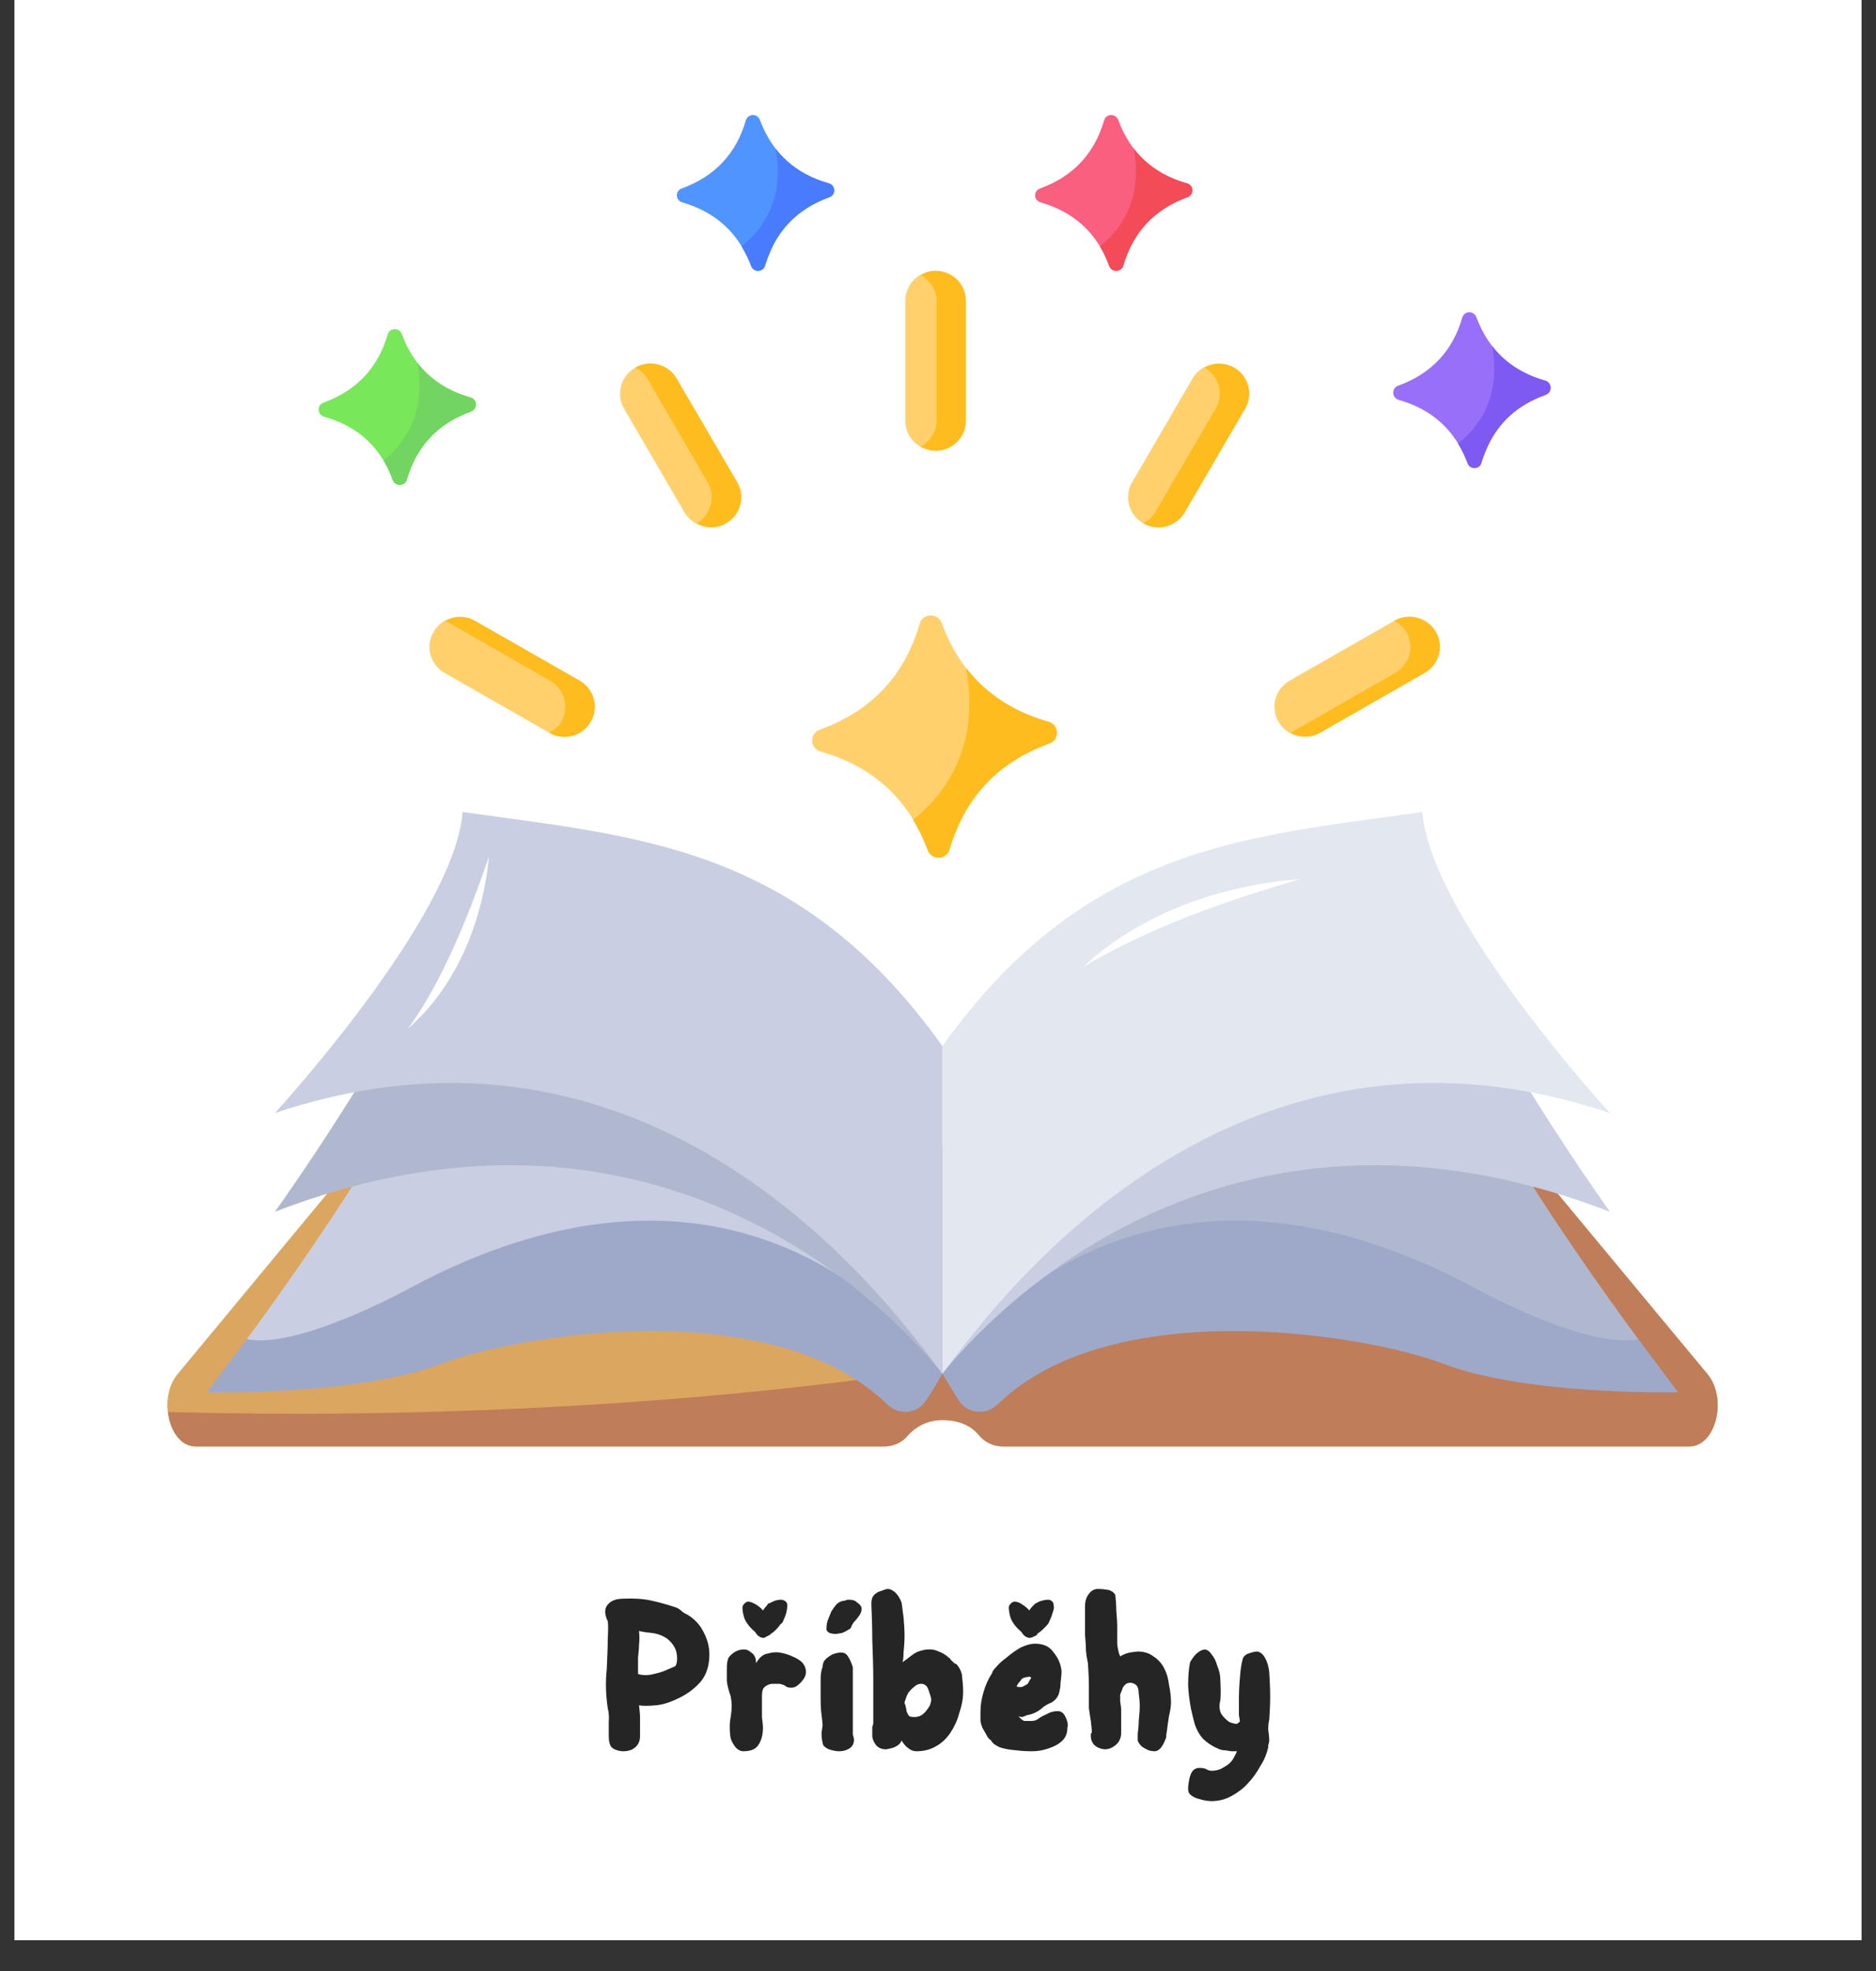 <svg xmlns="http://www.w3.org/2000/svg" xmlns:xlink="http://www.w3.org/1999/xlink" width="40" zoomAndPan="magnify" viewBox="0 0 30 31.5" height="42" preserveAspectRatio="xMidYMid meet" version="1.2"><rect x="0" y="0" width="30" height="31.5" fill="#333333" stroke="none"/><defs><clipPath id="f24e81326c"><path d="M 0.234 0 L 29.766 0 L 29.766 31.008 L 0.234 31.008 Z M 0.234 0 "/></clipPath><clipPath id="d4a5b1373b"><path d="M 2.52 18 L 27.621 18 L 27.621 23.164 L 2.52 23.164 Z M 2.52 18 "/></clipPath><clipPath id="64af265b9b"><path d="M 16 1.754 L 20 1.754 L 20 5 L 16 5 Z M 16 1.754 "/></clipPath><clipPath id="a89a05c3bc"><path d="M 10 1.754 L 14 1.754 L 14 5 L 10 5 Z M 10 1.754 "/></clipPath><clipPath id="fec68297c3"><path d="M 0.449 1 L 3 1 L 3 4 L 0.449 4 Z M 0.449 1 "/></clipPath><clipPath id="eadf6d528f"><path d="M 9 2 L 11.789 2 L 11.789 5 L 9 5 Z M 9 2 "/></clipPath><clipPath id="73e318ba4a"><rect x="0" width="12" y="0" height="6"/></clipPath></defs><g id="a856d3ea0d"><g clip-rule="nonzero" clip-path="url(#f24e81326c)"><path style=" stroke:none;fill-rule:nonzero;fill:#ffffff;fill-opacity:1;" d="M 0.234 0 L 29.766 0 L 29.766 31.008 L 0.234 31.008 Z M 0.234 0 "/><path style=" stroke:none;fill-rule:nonzero;fill:#ffffff;fill-opacity:1;" d="M 0.234 0 L 29.766 0 L 29.766 31.008 L 0.234 31.008 Z M 0.234 0 "/></g><g clip-rule="nonzero" clip-path="url(#d4a5b1373b)"><path style=" stroke:none;fill-rule:nonzero;fill:#dba660;fill-opacity:1;" d="M 27.305 21.961 L 24.398 18.461 C 24.316 18.363 24.219 18.309 24.109 18.309 L 6.035 18.309 C 5.926 18.309 5.828 18.363 5.742 18.461 L 2.84 21.961 C 2.516 22.352 2.707 23.117 3.129 23.117 L 14.137 23.117 C 14.277 23.117 14.414 23.062 14.508 22.953 C 14.609 22.836 14.793 22.695 15.07 22.695 C 15.379 22.695 15.551 22.816 15.645 22.926 C 15.742 23.047 15.883 23.117 16.039 23.117 L 27.016 23.117 C 27.438 23.117 27.629 22.352 27.305 21.961 Z M 27.305 21.961 "/><path style=" stroke:none;fill-rule:nonzero;fill:#bf7d5a;fill-opacity:1;" d="M 27.305 21.961 L 24.398 18.461 C 24.316 18.363 24.219 18.309 24.109 18.309 L 24.176 18.746 C 20.41 21.875 10.035 22.773 2.688 22.566 C 2.719 22.859 2.883 23.117 3.129 23.117 L 14.137 23.117 C 14.277 23.117 14.414 23.062 14.508 22.953 C 14.609 22.836 14.793 22.695 15.07 22.695 C 15.379 22.695 15.551 22.816 15.645 22.926 C 15.742 23.047 15.883 23.117 16.039 23.117 L 27.016 23.117 C 27.438 23.117 27.629 22.352 27.305 21.961 Z M 27.305 21.961 "/></g><path style=" stroke:none;fill-rule:nonzero;fill:#b0b8cf;fill-opacity:1;" d="M 22.711 15.199 L 15.07 18.32 L 15.07 21.953 C 15.648 21.355 18.648 19.746 23.438 20.824 C 24.23 21 25.617 21.883 26.199 21.402 C 26.199 21.402 22.84 16.922 22.711 15.199 Z M 22.711 15.199 "/><path style=" stroke:none;fill-rule:nonzero;fill:#9ea9c9;fill-opacity:1;" d="M 26.199 21.402 C 25.395 21.57 23.652 20.621 23.652 20.621 C 17.898 17.492 15.07 21.953 15.07 21.953 C 15.152 22.094 15.246 22.246 15.332 22.383 C 15.473 22.598 15.77 22.625 15.953 22.445 C 17.781 20.668 21.812 21.312 23.086 21.797 C 24.441 22.309 26.836 22.25 26.836 22.25 Z M 26.199 21.402 "/><path style=" stroke:none;fill-rule:nonzero;fill:#c9cee2;fill-opacity:1;" d="M 22.711 13.621 L 15.07 18.32 L 15.07 21.953 C 15.742 21.117 19.492 16.949 25.746 19.367 C 25.746 19.367 22.84 15.32 22.711 13.621 Z M 22.711 13.621 "/><path style=" stroke:none;fill-rule:nonzero;fill:#e3e7f0;fill-opacity:1;" d="M 22.746 12.977 C 19.996 13.371 17.379 13.484 15.07 16.719 L 15.07 21.953 C 15.742 21.082 19.492 15.691 25.746 17.789 C 25.746 17.789 22.875 14.668 22.746 12.977 Z M 22.746 12.977 "/><path style=" stroke:none;fill-rule:nonzero;fill:#c9cee2;fill-opacity:1;" d="M 7.434 15.199 L 15.07 18.32 L 15.07 21.953 C 14.496 21.355 11.496 19.746 6.707 20.824 C 5.91 21 4.527 21.883 3.945 21.402 C 3.945 21.402 7.305 16.922 7.434 15.199 Z M 7.434 15.199 "/><path style=" stroke:none;fill-rule:nonzero;fill:#9ea9c9;fill-opacity:1;" d="M 6.488 20.621 C 6.488 20.621 4.75 21.57 3.945 21.402 L 3.309 22.25 C 3.309 22.25 5.699 22.309 7.055 21.797 C 8.328 21.312 12.363 20.668 14.188 22.445 C 14.371 22.625 14.672 22.598 14.809 22.383 C 14.898 22.246 14.992 22.094 15.07 21.953 C 15.07 21.953 12.246 17.492 6.488 20.621 Z M 6.488 20.621 "/><path style=" stroke:none;fill-rule:nonzero;fill:#b0b8cf;fill-opacity:1;" d="M 7.434 13.621 L 15.07 18.32 L 15.07 21.953 C 14.398 21.117 10.652 16.949 4.395 19.367 C 4.395 19.367 7.305 15.32 7.434 13.621 Z M 7.434 13.621 "/><path style=" stroke:none;fill-rule:nonzero;fill:#c9cee2;fill-opacity:1;" d="M 7.398 12.977 C 10.145 13.371 12.766 13.484 15.07 16.719 L 15.07 21.953 C 14.398 21.082 10.652 15.691 4.395 17.789 C 4.395 17.789 7.266 14.668 7.398 12.977 Z M 7.398 12.977 "/><path style=" stroke:none;fill-rule:nonzero;fill:#ffd06c;fill-opacity:1;" d="M 14.961 7.203 C 15.23 7.203 15.445 6.988 15.445 6.723 L 15.445 4.809 C 15.445 4.543 15.23 4.328 14.961 4.328 C 14.691 4.328 14.477 4.543 14.477 4.809 L 14.477 6.723 C 14.477 6.988 14.691 7.203 14.961 7.203 Z M 14.961 7.203 "/><path style=" stroke:none;fill-rule:nonzero;fill:#ffd06c;fill-opacity:1;" d="M 20.445 11.535 C 20.578 11.766 20.875 11.844 21.109 11.711 L 22.781 10.754 C 23.016 10.621 23.094 10.328 22.961 10.098 C 22.824 9.867 22.527 9.789 22.297 9.922 L 20.621 10.879 C 20.391 11.012 20.312 11.305 20.445 11.535 Z M 20.445 11.535 "/><path style=" stroke:none;fill-rule:nonzero;fill:#ffd06c;fill-opacity:1;" d="M 18.281 8.363 C 18.516 8.496 18.812 8.418 18.945 8.188 L 19.91 6.531 C 20.047 6.301 19.965 6.008 19.734 5.875 C 19.5 5.742 19.203 5.82 19.07 6.051 L 18.105 7.707 C 17.969 7.938 18.051 8.23 18.281 8.363 Z M 18.281 8.363 "/><path style=" stroke:none;fill-rule:nonzero;fill:#ffd06c;fill-opacity:1;" d="M 11.609 8.363 C 11.844 8.23 11.922 7.938 11.789 7.707 L 10.82 6.051 C 10.688 5.82 10.391 5.742 10.16 5.875 C 9.926 6.008 9.848 6.301 9.98 6.531 L 10.945 8.188 C 11.082 8.418 11.379 8.496 11.609 8.363 Z M 11.609 8.363 "/><path style=" stroke:none;fill-rule:nonzero;fill:#ffd06c;fill-opacity:1;" d="M 9.445 11.535 C 9.582 11.305 9.5 11.012 9.27 10.879 L 7.594 9.922 C 7.363 9.789 7.066 9.867 6.934 10.098 C 6.797 10.328 6.879 10.621 7.109 10.754 L 8.785 11.711 C 9.016 11.844 9.312 11.766 9.445 11.535 Z M 9.445 11.535 "/><path style=" stroke:none;fill-rule:nonzero;fill:#febc1f;fill-opacity:1;" d="M 14.961 4.328 C 14.875 4.328 14.797 4.355 14.727 4.398 C 14.871 4.48 14.977 4.629 14.977 4.809 L 14.977 6.723 C 14.977 6.902 14.871 7.055 14.727 7.137 C 14.797 7.176 14.875 7.203 14.961 7.203 C 15.23 7.203 15.445 6.988 15.445 6.723 L 15.445 4.809 C 15.445 4.543 15.23 4.328 14.961 4.328 Z M 14.961 4.328 "/><path style=" stroke:none;fill-rule:nonzero;fill:#febc1f;fill-opacity:1;" d="M 22.961 10.098 C 22.824 9.867 22.527 9.789 22.297 9.922 C 22.371 9.961 22.441 10.016 22.488 10.098 C 22.625 10.328 22.543 10.621 22.312 10.754 L 20.641 11.711 C 20.781 11.785 20.957 11.797 21.109 11.711 L 22.781 10.754 C 23.016 10.621 23.094 10.328 22.961 10.098 Z M 22.961 10.098 "/><path style=" stroke:none;fill-rule:nonzero;fill:#febc1f;fill-opacity:1;" d="M 19.734 5.875 C 19.582 5.789 19.406 5.797 19.262 5.875 C 19.496 6.008 19.574 6.301 19.441 6.531 L 18.473 8.188 C 18.426 8.27 18.355 8.324 18.281 8.363 C 18.516 8.496 18.812 8.418 18.945 8.188 L 19.91 6.531 C 20.047 6.301 19.965 6.008 19.734 5.875 Z M 19.734 5.875 "/><path style=" stroke:none;fill-rule:nonzero;fill:#febc1f;fill-opacity:1;" d="M 10.82 6.051 C 10.688 5.82 10.391 5.742 10.16 5.875 C 10.156 5.875 10.156 5.875 10.156 5.875 C 10.234 5.914 10.305 5.969 10.352 6.051 L 11.316 7.707 C 11.449 7.938 11.371 8.23 11.141 8.363 C 11.285 8.441 11.461 8.453 11.609 8.363 C 11.844 8.23 11.922 7.938 11.789 7.707 Z M 10.82 6.051 "/><path style=" stroke:none;fill-rule:nonzero;fill:#febc1f;fill-opacity:1;" d="M 9.27 10.879 L 7.594 9.922 C 7.445 9.836 7.27 9.844 7.125 9.922 L 8.797 10.879 C 9.031 11.012 9.109 11.305 8.977 11.535 C 8.93 11.617 8.859 11.668 8.781 11.711 L 8.785 11.711 C 9.016 11.844 9.312 11.766 9.445 11.535 C 9.582 11.305 9.5 11.012 9.27 10.879 Z M 9.27 10.879 "/><path style=" stroke:none;fill-rule:nonzero;fill:#986ff9;fill-opacity:1;" d="M 24.707 6.082 C 24.168 5.93 23.805 5.59 23.609 5.07 C 23.57 4.961 23.414 4.965 23.383 5.078 C 23.23 5.609 22.887 5.973 22.359 6.164 C 22.25 6.203 22.254 6.355 22.367 6.391 C 22.906 6.543 23.273 6.879 23.469 7.402 C 23.508 7.512 23.66 7.504 23.691 7.395 C 23.848 6.859 24.191 6.496 24.719 6.309 C 24.828 6.266 24.82 6.113 24.707 6.082 Z M 24.707 6.082 "/><path style=" stroke:none;fill-rule:nonzero;fill:#7e5af2;fill-opacity:1;" d="M 24.719 6.309 C 24.828 6.266 24.82 6.113 24.707 6.082 C 24.348 5.98 24.066 5.797 23.863 5.531 C 23.953 6.027 23.891 6.629 23.316 7.09 C 23.375 7.188 23.426 7.289 23.469 7.402 C 23.504 7.5 23.633 7.504 23.68 7.422 C 23.699 7.355 23.723 7.293 23.75 7.23 C 23.922 6.785 24.246 6.477 24.719 6.309 Z M 24.719 6.309 "/><g clip-rule="nonzero" clip-path="url(#64af265b9b)"><path style=" stroke:none;fill-rule:nonzero;fill:#fa5f7f;fill-opacity:1;" d="M 18.98 2.93 C 18.441 2.777 18.074 2.438 17.883 1.918 C 17.84 1.809 17.688 1.812 17.656 1.926 C 17.5 2.457 17.16 2.82 16.633 3.012 C 16.523 3.051 16.527 3.203 16.641 3.234 C 17.18 3.391 17.547 3.727 17.738 4.25 C 17.777 4.359 17.934 4.352 17.965 4.242 C 18.121 3.707 18.461 3.344 18.988 3.152 C 19.098 3.113 19.094 2.961 18.98 2.93 Z M 18.98 2.93 "/></g><path style=" stroke:none;fill-rule:nonzero;fill:#f34b58;fill-opacity:1;" d="M 18.988 3.152 C 19.098 3.113 19.094 2.961 18.98 2.93 C 18.621 2.828 18.34 2.645 18.133 2.379 C 18.223 2.875 18.16 3.477 17.59 3.938 C 17.648 4.035 17.695 4.137 17.738 4.25 C 17.773 4.348 17.902 4.352 17.953 4.27 C 17.973 4.203 17.996 4.141 18.02 4.078 C 18.195 3.633 18.516 3.324 18.988 3.152 Z M 18.988 3.152 "/><g clip-rule="nonzero" clip-path="url(#a89a05c3bc)"><path style=" stroke:none;fill-rule:nonzero;fill:#5094ff;fill-opacity:1;" d="M 13.254 2.93 C 12.711 2.777 12.348 2.438 12.152 1.918 C 12.113 1.809 11.961 1.812 11.926 1.926 C 11.773 2.457 11.43 2.82 10.902 3.012 C 10.793 3.051 10.801 3.203 10.91 3.234 C 11.449 3.391 11.816 3.727 12.012 4.25 C 12.051 4.359 12.203 4.352 12.238 4.242 C 12.391 3.707 12.734 3.344 13.262 3.152 C 13.371 3.113 13.363 2.961 13.254 2.93 Z M 13.254 2.93 "/></g><path style=" stroke:none;fill-rule:nonzero;fill:#497bfe;fill-opacity:1;" d="M 13.262 3.152 C 13.371 3.113 13.363 2.961 13.254 2.93 C 12.895 2.828 12.609 2.645 12.406 2.379 C 12.496 2.875 12.434 3.477 11.859 3.938 C 11.918 4.035 11.969 4.137 12.012 4.25 C 12.047 4.348 12.176 4.352 12.223 4.27 C 12.242 4.203 12.266 4.141 12.293 4.078 C 12.465 3.633 12.789 3.324 13.262 3.152 Z M 13.262 3.152 "/><path style=" stroke:none;fill-rule:nonzero;fill:#78e75a;fill-opacity:1;" d="M 7.523 6.352 C 6.984 6.199 6.617 5.859 6.426 5.34 C 6.387 5.23 6.23 5.234 6.199 5.348 C 6.043 5.879 5.703 6.242 5.176 6.434 C 5.066 6.473 5.07 6.625 5.184 6.66 C 5.723 6.812 6.09 7.148 6.281 7.672 C 6.32 7.781 6.477 7.773 6.508 7.664 C 6.664 7.129 7.004 6.766 7.531 6.578 C 7.641 6.535 7.637 6.383 7.523 6.352 Z M 7.523 6.352 "/><path style=" stroke:none;fill-rule:nonzero;fill:#72d561;fill-opacity:1;" d="M 7.531 6.578 C 7.641 6.535 7.637 6.383 7.523 6.352 C 7.164 6.25 6.883 6.066 6.676 5.801 C 6.766 6.297 6.703 6.898 6.133 7.359 C 6.191 7.457 6.242 7.559 6.281 7.672 C 6.32 7.77 6.449 7.773 6.496 7.691 C 6.516 7.625 6.539 7.562 6.562 7.5 C 6.738 7.055 7.062 6.746 7.531 6.578 Z M 7.531 6.578 "/><path style=" stroke:none;fill-rule:nonzero;fill:#ffd06c;fill-opacity:1;" d="M 16.766 11.535 C 15.926 11.297 15.355 10.77 15.059 9.957 C 14.996 9.789 14.754 9.797 14.707 9.969 C 14.465 10.801 13.934 11.363 13.113 11.66 C 12.941 11.723 12.949 11.961 13.125 12.012 C 13.965 12.25 14.535 12.773 14.836 13.586 C 14.898 13.754 15.137 13.746 15.188 13.574 C 15.43 12.742 15.957 12.18 16.777 11.883 C 16.949 11.82 16.941 11.582 16.766 11.535 Z M 16.766 11.535 "/><path style=" stroke:none;fill-rule:nonzero;fill:#febc1f;fill-opacity:1;" d="M 16.777 11.883 C 16.949 11.82 16.941 11.582 16.766 11.535 C 16.207 11.375 15.77 11.086 15.449 10.676 C 15.59 11.445 15.492 12.383 14.602 13.102 C 14.691 13.25 14.77 13.41 14.836 13.586 C 14.891 13.738 15.094 13.746 15.168 13.617 C 15.199 13.516 15.234 13.414 15.273 13.32 C 15.543 12.629 16.047 12.148 16.777 11.883 Z M 16.777 11.883 "/><path style=" stroke:none;fill-rule:nonzero;fill:#ffffff;fill-opacity:1;" d="M 20.785 14.051 C 19.574 14.406 18.418 14.809 17.324 15.449 C 18.254 14.59 19.531 14.145 20.785 14.051 Z M 20.785 14.051 "/><path style=" stroke:none;fill-rule:nonzero;fill:#ffffff;fill-opacity:1;" d="M 7.762 13.855 C 7.102 15.742 6.602 16.305 6.527 16.441 L 6.656 16.316 C 7.73 15.273 7.805 13.75 7.82 13.688 Z M 7.762 13.855 "/><g transform="matrix(1,0,0,1,9,24)"><g clip-path="url(#73e318ba4a)"><g clip-rule="nonzero" clip-path="url(#fec68297c3)"><g style="fill:#252525;fill-opacity:1;"><g transform="translate(0.547, 3.988)"><path style="stroke:none" d="M 0.422 0 C 0.379 0 0.332 -0.008 0.281 -0.031 C 0.238 -0.051 0.211 -0.082 0.203 -0.125 C 0.191 -0.156 0.188 -0.203 0.188 -0.266 C 0.188 -0.328 0.188 -0.395 0.188 -0.469 C 0.195 -0.539 0.191 -0.613 0.172 -0.688 C 0.141 -0.895 0.133 -1.102 0.156 -1.312 C 0.164 -1.5 0.172 -1.66 0.172 -1.797 C 0.18 -1.941 0.18 -2.035 0.172 -2.078 C 0.117 -2.191 0.117 -2.281 0.172 -2.344 C 0.223 -2.406 0.305 -2.438 0.422 -2.438 C 0.586 -2.445 0.738 -2.438 0.875 -2.406 C 1.02 -2.375 1.148 -2.336 1.266 -2.297 C 1.297 -2.285 1.328 -2.266 1.359 -2.234 C 1.391 -2.211 1.414 -2.195 1.438 -2.188 C 1.562 -2.113 1.648 -2.02 1.703 -1.906 C 1.766 -1.789 1.797 -1.672 1.797 -1.547 C 1.797 -1.367 1.75 -1.223 1.656 -1.109 C 1.562 -1.004 1.453 -0.922 1.328 -0.859 C 1.18 -0.785 1.051 -0.742 0.938 -0.734 C 0.82 -0.723 0.734 -0.723 0.672 -0.734 C 0.68 -0.66 0.688 -0.598 0.688 -0.547 C 0.688 -0.492 0.688 -0.441 0.688 -0.391 C 0.688 -0.348 0.688 -0.297 0.688 -0.234 C 0.688 -0.18 0.672 -0.133 0.641 -0.094 C 0.617 -0.062 0.582 -0.035 0.531 -0.016 C 0.488 -0.004 0.453 0 0.422 0 Z M 0.656 -1.234 C 0.738 -1.211 0.82 -1.211 0.906 -1.234 C 1 -1.254 1.078 -1.281 1.141 -1.312 C 1.191 -1.332 1.227 -1.348 1.25 -1.359 C 1.27 -1.379 1.281 -1.422 1.281 -1.484 C 1.281 -1.555 1.266 -1.617 1.234 -1.672 C 1.203 -1.723 1.164 -1.766 1.125 -1.797 C 1.051 -1.848 0.969 -1.879 0.875 -1.891 C 0.789 -1.898 0.723 -1.91 0.672 -1.922 C 0.68 -1.836 0.68 -1.766 0.672 -1.703 C 0.672 -1.641 0.664 -1.57 0.656 -1.5 C 0.656 -1.438 0.656 -1.348 0.656 -1.234 Z M 0.656 -1.234 "/></g></g></g><g style="fill:#252525;fill-opacity:1;"><g transform="translate(2.482, 3.988)"><path style="stroke:none" d="M 0.719 -1.812 C 0.664 -1.82 0.625 -1.852 0.594 -1.906 C 0.508 -1.977 0.453 -2.051 0.422 -2.125 C 0.398 -2.195 0.391 -2.254 0.391 -2.297 C 0.391 -2.316 0.398 -2.336 0.422 -2.359 C 0.441 -2.379 0.461 -2.391 0.484 -2.391 C 0.516 -2.391 0.555 -2.375 0.609 -2.344 C 0.66 -2.312 0.695 -2.281 0.719 -2.25 C 0.738 -2.281 0.754 -2.301 0.766 -2.312 C 0.785 -2.332 0.797 -2.348 0.797 -2.359 C 0.805 -2.359 0.832 -2.367 0.875 -2.391 C 0.914 -2.41 0.961 -2.422 1.016 -2.422 C 1.078 -2.41 1.109 -2.379 1.109 -2.328 C 1.109 -2.305 1.102 -2.27 1.094 -2.219 C 1.082 -2.176 1.066 -2.133 1.047 -2.094 C 1.035 -2.062 1.02 -2.039 1 -2.031 C 0.957 -1.969 0.906 -1.914 0.844 -1.875 L 0.828 -1.859 C 0.805 -1.848 0.785 -1.836 0.766 -1.828 C 0.754 -1.816 0.738 -1.812 0.719 -1.812 Z M 0.406 0 C 0.363 0 0.32 -0.02 0.281 -0.062 C 0.25 -0.102 0.223 -0.148 0.203 -0.203 C 0.191 -0.266 0.188 -0.32 0.188 -0.375 C 0.188 -0.438 0.191 -0.492 0.203 -0.547 C 0.211 -0.609 0.219 -0.664 0.219 -0.719 C 0.219 -0.781 0.211 -0.832 0.203 -0.875 C 0.172 -0.969 0.148 -1.051 0.141 -1.125 C 0.141 -1.195 0.141 -1.258 0.141 -1.312 C 0.141 -1.395 0.148 -1.457 0.172 -1.5 C 0.203 -1.539 0.238 -1.57 0.281 -1.594 C 0.32 -1.613 0.359 -1.625 0.391 -1.625 C 0.441 -1.633 0.488 -1.617 0.531 -1.578 C 0.582 -1.547 0.609 -1.488 0.609 -1.406 C 0.66 -1.5 0.723 -1.551 0.797 -1.562 C 0.867 -1.582 0.93 -1.586 0.984 -1.578 C 1.055 -1.566 1.125 -1.547 1.188 -1.516 C 1.25 -1.492 1.301 -1.461 1.344 -1.422 C 1.383 -1.379 1.406 -1.328 1.406 -1.266 C 1.406 -1.223 1.391 -1.18 1.359 -1.141 C 1.336 -1.109 1.305 -1.078 1.266 -1.047 C 1.234 -1.023 1.203 -1.016 1.172 -1.016 C 1.141 -1.016 1.113 -1.02 1.094 -1.031 C 1.082 -1.039 1.066 -1.051 1.047 -1.062 C 1.047 -1.062 1.039 -1.062 1.031 -1.062 C 1.02 -1.07 1 -1.078 0.969 -1.078 C 0.945 -1.078 0.914 -1.078 0.875 -1.078 C 0.832 -1.078 0.789 -1.062 0.75 -1.031 C 0.719 -1.008 0.703 -0.961 0.703 -0.891 C 0.703 -0.859 0.703 -0.812 0.703 -0.75 C 0.703 -0.688 0.703 -0.617 0.703 -0.547 C 0.711 -0.473 0.719 -0.414 0.719 -0.375 C 0.719 -0.258 0.691 -0.164 0.641 -0.094 C 0.598 -0.031 0.52 0 0.406 0 Z M 0.406 0 "/></g></g><g style="fill:#252525;fill-opacity:1;"><g transform="translate(3.982, 3.988)"><path style="stroke:none" d="M 0.375 -1.875 C 0.352 -1.875 0.32 -1.879 0.281 -1.891 C 0.25 -1.91 0.234 -1.93 0.234 -1.953 C 0.234 -1.992 0.238 -2.035 0.25 -2.078 C 0.27 -2.129 0.289 -2.18 0.312 -2.234 C 0.344 -2.285 0.375 -2.328 0.406 -2.359 C 0.445 -2.391 0.488 -2.406 0.531 -2.406 C 0.539 -2.414 0.562 -2.422 0.594 -2.422 C 0.633 -2.422 0.664 -2.414 0.688 -2.406 C 0.719 -2.383 0.742 -2.363 0.766 -2.344 C 0.785 -2.32 0.797 -2.301 0.797 -2.281 C 0.797 -2.238 0.781 -2.195 0.75 -2.156 C 0.727 -2.125 0.703 -2.094 0.672 -2.062 C 0.648 -2.031 0.633 -2 0.625 -1.969 C 0.582 -1.938 0.535 -1.91 0.484 -1.891 C 0.43 -1.879 0.395 -1.875 0.375 -1.875 Z M 0.438 0 C 0.406 0 0.367 -0.004 0.328 -0.016 C 0.285 -0.023 0.25 -0.039 0.219 -0.062 C 0.188 -0.082 0.172 -0.109 0.172 -0.141 C 0.16 -0.18 0.156 -0.234 0.156 -0.297 C 0.164 -0.359 0.172 -0.398 0.172 -0.422 C 0.172 -0.453 0.164 -0.504 0.156 -0.578 C 0.145 -0.66 0.141 -0.75 0.141 -0.844 C 0.141 -0.938 0.141 -1.031 0.141 -1.125 C 0.141 -1.219 0.148 -1.289 0.172 -1.344 C 0.172 -1.395 0.188 -1.438 0.219 -1.469 C 0.25 -1.5 0.285 -1.523 0.328 -1.547 C 0.379 -1.566 0.426 -1.578 0.469 -1.578 C 0.52 -1.578 0.555 -1.555 0.578 -1.516 C 0.609 -1.473 0.633 -1.414 0.656 -1.344 C 0.656 -1.301 0.656 -1.238 0.656 -1.156 C 0.656 -1.082 0.656 -1 0.656 -0.906 C 0.656 -0.82 0.656 -0.738 0.656 -0.656 C 0.656 -0.57 0.656 -0.5 0.656 -0.438 C 0.656 -0.395 0.656 -0.359 0.656 -0.328 C 0.656 -0.305 0.656 -0.285 0.656 -0.266 C 0.688 -0.18 0.676 -0.113 0.625 -0.062 C 0.57 -0.02 0.508 0 0.438 0 Z M 0.438 0 "/></g></g><g style="fill:#252525;fill-opacity:1;"><g transform="translate(4.793, 3.988)"><path style="stroke:none" d="M 0.859 0 C 0.816 0 0.773 -0.016 0.734 -0.047 C 0.691 -0.078 0.656 -0.117 0.625 -0.172 C 0.613 -0.141 0.594 -0.113 0.562 -0.094 C 0.531 -0.07 0.492 -0.055 0.453 -0.047 C 0.41 -0.035 0.383 -0.031 0.375 -0.031 C 0.312 -0.031 0.258 -0.051 0.219 -0.094 C 0.188 -0.133 0.164 -0.18 0.156 -0.234 C 0.156 -0.234 0.156 -0.242 0.156 -0.266 C 0.156 -0.285 0.156 -0.305 0.156 -0.328 C 0.156 -0.359 0.156 -0.379 0.156 -0.391 C 0.164 -0.41 0.172 -0.43 0.172 -0.453 C 0.172 -0.484 0.172 -0.508 0.172 -0.531 C 0.172 -0.727 0.172 -0.93 0.172 -1.141 C 0.172 -1.359 0.164 -1.57 0.156 -1.781 C 0.156 -1.988 0.148 -2.18 0.141 -2.359 C 0.141 -2.422 0.156 -2.469 0.188 -2.5 C 0.219 -2.531 0.254 -2.551 0.297 -2.562 C 0.348 -2.582 0.383 -2.594 0.406 -2.594 C 0.445 -2.594 0.488 -2.57 0.531 -2.531 C 0.57 -2.488 0.602 -2.438 0.625 -2.375 C 0.633 -2.312 0.645 -2.234 0.656 -2.141 C 0.664 -2.047 0.672 -1.945 0.672 -1.844 C 0.672 -1.75 0.664 -1.66 0.656 -1.578 C 0.656 -1.504 0.648 -1.453 0.641 -1.422 C 0.648 -1.43 0.672 -1.445 0.703 -1.469 C 0.742 -1.5 0.785 -1.531 0.828 -1.562 C 0.879 -1.594 0.941 -1.613 1.016 -1.625 C 1.086 -1.633 1.156 -1.625 1.219 -1.594 C 1.281 -1.57 1.332 -1.539 1.375 -1.5 C 1.395 -1.488 1.406 -1.477 1.406 -1.469 C 1.414 -1.457 1.426 -1.445 1.438 -1.438 C 1.438 -1.438 1.445 -1.426 1.469 -1.406 C 1.5 -1.395 1.516 -1.383 1.516 -1.375 C 1.566 -1.312 1.594 -1.242 1.594 -1.172 C 1.602 -1.109 1.609 -1.035 1.609 -0.953 C 1.609 -0.836 1.586 -0.723 1.547 -0.609 C 1.516 -0.492 1.469 -0.391 1.406 -0.297 C 1.344 -0.203 1.266 -0.129 1.172 -0.078 C 1.078 -0.023 0.973 0 0.859 0 Z M 0.828 -0.547 C 0.891 -0.547 0.941 -0.566 0.984 -0.609 C 1.023 -0.648 1.055 -0.691 1.078 -0.734 C 1.098 -0.785 1.102 -0.828 1.094 -0.859 C 1.07 -0.941 1.051 -1 1.031 -1.031 C 1.008 -1.062 0.977 -1.078 0.938 -1.078 C 0.895 -1.078 0.859 -1.062 0.828 -1.031 C 0.797 -1.008 0.766 -0.977 0.734 -0.938 C 0.711 -0.895 0.695 -0.859 0.688 -0.828 C 0.676 -0.805 0.672 -0.785 0.672 -0.766 C 0.68 -0.754 0.688 -0.738 0.688 -0.719 C 0.695 -0.695 0.703 -0.672 0.703 -0.641 C 0.711 -0.617 0.723 -0.598 0.734 -0.578 C 0.742 -0.555 0.773 -0.547 0.828 -0.547 Z M 0.828 -0.547 "/></g></g><g style="fill:#252525;fill-opacity:1;"><g transform="translate(6.538, 3.988)"><path style="stroke:none" d="M 0.922 -1.812 C 0.867 -1.82 0.828 -1.852 0.797 -1.906 C 0.711 -1.977 0.656 -2.051 0.625 -2.125 C 0.602 -2.195 0.594 -2.254 0.594 -2.297 C 0.594 -2.316 0.602 -2.336 0.625 -2.359 C 0.645 -2.379 0.664 -2.391 0.688 -2.391 C 0.727 -2.391 0.77 -2.375 0.812 -2.344 C 0.863 -2.312 0.898 -2.281 0.922 -2.25 C 0.941 -2.281 0.957 -2.301 0.969 -2.312 C 0.988 -2.332 1.004 -2.348 1.016 -2.359 C 1.016 -2.359 1.035 -2.367 1.078 -2.391 C 1.129 -2.41 1.18 -2.422 1.234 -2.422 C 1.285 -2.41 1.312 -2.379 1.312 -2.328 C 1.32 -2.305 1.316 -2.27 1.297 -2.219 C 1.285 -2.176 1.27 -2.133 1.25 -2.094 C 1.238 -2.062 1.227 -2.039 1.219 -2.031 C 1.164 -1.969 1.109 -1.914 1.047 -1.875 L 1.047 -1.859 C 1.023 -1.848 1.004 -1.836 0.984 -1.828 C 0.961 -1.816 0.941 -1.812 0.922 -1.812 Z M 0.969 0 C 0.883 0 0.797 -0.004 0.703 -0.016 C 0.609 -0.023 0.523 -0.039 0.453 -0.062 C 0.379 -0.094 0.332 -0.129 0.312 -0.172 C 0.281 -0.191 0.254 -0.223 0.234 -0.266 C 0.211 -0.305 0.191 -0.344 0.172 -0.375 C 0.16 -0.406 0.148 -0.441 0.141 -0.484 C 0.141 -0.523 0.141 -0.57 0.141 -0.625 C 0.141 -0.727 0.156 -0.832 0.188 -0.938 C 0.219 -1.051 0.266 -1.156 0.328 -1.25 C 0.328 -1.27 0.348 -1.301 0.391 -1.344 C 0.43 -1.395 0.488 -1.445 0.562 -1.5 C 0.633 -1.562 0.707 -1.613 0.781 -1.656 C 0.863 -1.695 0.941 -1.719 1.016 -1.719 C 1.148 -1.719 1.25 -1.672 1.312 -1.578 C 1.383 -1.492 1.426 -1.395 1.438 -1.281 C 1.438 -1.227 1.43 -1.164 1.422 -1.094 C 1.422 -1.031 1.41 -0.969 1.391 -0.906 C 1.367 -0.852 1.332 -0.812 1.281 -0.781 C 1.227 -0.758 1.18 -0.734 1.141 -0.703 C 1.109 -0.672 1.07 -0.645 1.031 -0.625 C 0.988 -0.602 0.941 -0.586 0.891 -0.578 C 0.859 -0.566 0.832 -0.555 0.812 -0.547 C 0.789 -0.547 0.77 -0.551 0.75 -0.562 C 0.781 -0.52 0.812 -0.492 0.844 -0.484 C 0.883 -0.484 0.922 -0.484 0.953 -0.484 C 0.992 -0.484 1.031 -0.492 1.062 -0.516 C 1.102 -0.547 1.148 -0.57 1.203 -0.594 C 1.254 -0.625 1.312 -0.641 1.375 -0.641 C 1.426 -0.641 1.461 -0.617 1.484 -0.578 C 1.504 -0.547 1.52 -0.508 1.531 -0.469 C 1.539 -0.426 1.539 -0.395 1.531 -0.375 C 1.531 -0.289 1.504 -0.223 1.453 -0.172 C 1.398 -0.117 1.328 -0.078 1.234 -0.047 C 1.148 -0.016 1.062 0 0.969 0 Z M 0.719 -1.031 L 0.734 -1.031 C 0.773 -1.02 0.812 -1.023 0.844 -1.047 C 0.883 -1.066 0.906 -1.082 0.906 -1.094 C 0.914 -1.113 0.93 -1.141 0.953 -1.172 C 0.941 -1.191 0.926 -1.195 0.906 -1.188 C 0.883 -1.188 0.859 -1.18 0.828 -1.172 C 0.805 -1.16 0.789 -1.145 0.781 -1.125 C 0.75 -1.094 0.727 -1.062 0.719 -1.031 Z M 0.719 -1.031 "/></g></g><g style="fill:#252525;fill-opacity:1;"><g transform="translate(8.21, 3.988)"><path style="stroke:none" d="M 1.25 0 C 1.227 0 1.195 -0.004 1.156 -0.016 C 1.113 -0.035 1.078 -0.055 1.047 -0.078 C 1.016 -0.109 0.992 -0.141 0.984 -0.172 C 0.984 -0.191 0.984 -0.227 0.984 -0.281 C 0.992 -0.344 1 -0.41 1 -0.484 C 1.008 -0.566 1.016 -0.645 1.016 -0.719 C 1.016 -0.801 1.008 -0.867 1 -0.922 C 1 -0.992 0.984 -1.039 0.953 -1.062 C 0.93 -1.082 0.898 -1.094 0.859 -1.094 C 0.828 -1.094 0.801 -1.082 0.781 -1.062 C 0.758 -1.039 0.742 -1.016 0.734 -0.984 C 0.723 -0.953 0.711 -0.926 0.703 -0.906 C 0.703 -0.883 0.703 -0.848 0.703 -0.797 C 0.711 -0.754 0.719 -0.703 0.719 -0.641 C 0.719 -0.578 0.719 -0.516 0.719 -0.453 C 0.719 -0.391 0.719 -0.336 0.719 -0.297 C 0.719 -0.211 0.688 -0.145 0.625 -0.094 C 0.57 -0.051 0.516 -0.031 0.453 -0.031 C 0.379 -0.039 0.32 -0.066 0.281 -0.109 C 0.25 -0.148 0.234 -0.191 0.234 -0.234 C 0.234 -0.254 0.234 -0.27 0.234 -0.281 C 0.242 -0.289 0.25 -0.297 0.25 -0.297 C 0.25 -0.348 0.242 -0.41 0.234 -0.484 C 0.223 -0.555 0.211 -0.625 0.203 -0.688 C 0.203 -0.758 0.203 -0.812 0.203 -0.844 C 0.203 -0.895 0.203 -0.969 0.203 -1.062 C 0.203 -1.164 0.195 -1.281 0.188 -1.406 C 0.176 -1.457 0.164 -1.523 0.156 -1.609 C 0.156 -1.691 0.148 -1.773 0.141 -1.859 C 0.141 -1.941 0.141 -2.023 0.141 -2.109 C 0.141 -2.191 0.141 -2.258 0.141 -2.312 C 0.141 -2.395 0.16 -2.461 0.203 -2.516 C 0.242 -2.566 0.289 -2.594 0.344 -2.594 C 0.414 -2.594 0.473 -2.586 0.516 -2.578 C 0.566 -2.566 0.602 -2.539 0.625 -2.5 C 0.633 -2.426 0.641 -2.344 0.641 -2.25 C 0.648 -2.164 0.656 -2.078 0.656 -1.984 C 0.656 -1.891 0.656 -1.801 0.656 -1.719 C 0.664 -1.633 0.68 -1.566 0.703 -1.516 C 0.754 -1.547 0.805 -1.566 0.859 -1.578 C 0.922 -1.586 0.961 -1.594 0.984 -1.594 C 1.086 -1.594 1.172 -1.566 1.234 -1.516 C 1.305 -1.473 1.363 -1.41 1.406 -1.328 C 1.445 -1.254 1.473 -1.164 1.484 -1.062 C 1.504 -0.969 1.516 -0.875 1.516 -0.781 C 1.516 -0.719 1.504 -0.645 1.484 -0.562 C 1.473 -0.488 1.461 -0.414 1.453 -0.344 C 1.441 -0.281 1.438 -0.238 1.438 -0.219 C 1.414 -0.156 1.391 -0.102 1.359 -0.062 C 1.328 -0.02 1.289 0 1.25 0 Z M 1.25 0 "/></g></g><g clip-rule="nonzero" clip-path="url(#eadf6d528f)"><g style="fill:#252525;fill-opacity:1;"><g transform="translate(9.859, 3.988)"><path style="stroke:none" d="M 0.516 0.797 C 0.453 0.797 0.391 0.785 0.328 0.766 C 0.273 0.754 0.227 0.734 0.188 0.703 C 0.156 0.68 0.141 0.648 0.141 0.609 C 0.141 0.566 0.145 0.52 0.156 0.469 C 0.164 0.414 0.18 0.367 0.203 0.328 C 0.234 0.285 0.273 0.266 0.328 0.266 C 0.359 0.266 0.391 0.27 0.422 0.281 C 0.453 0.301 0.484 0.312 0.516 0.312 C 0.598 0.312 0.664 0.289 0.719 0.25 C 0.781 0.219 0.828 0.176 0.859 0.125 C 0.891 0.07 0.91 0.031 0.922 0 C 0.898 0 0.867 0 0.828 0 C 0.785 -0.008 0.742 -0.016 0.703 -0.016 C 0.66 -0.023 0.629 -0.035 0.609 -0.047 C 0.516 -0.086 0.438 -0.141 0.375 -0.203 C 0.32 -0.266 0.281 -0.336 0.25 -0.422 C 0.227 -0.504 0.207 -0.586 0.188 -0.672 C 0.164 -0.797 0.148 -0.922 0.141 -1.047 C 0.141 -1.18 0.148 -1.305 0.172 -1.422 C 0.211 -1.492 0.254 -1.547 0.297 -1.578 C 0.336 -1.609 0.375 -1.625 0.406 -1.625 C 0.445 -1.625 0.484 -1.598 0.516 -1.547 C 0.555 -1.504 0.586 -1.441 0.609 -1.359 C 0.641 -1.285 0.656 -1.211 0.656 -1.141 C 0.664 -0.992 0.664 -0.883 0.656 -0.812 C 0.633 -0.727 0.641 -0.656 0.672 -0.594 C 0.711 -0.539 0.754 -0.5 0.797 -0.469 C 0.848 -0.445 0.891 -0.438 0.922 -0.438 C 0.953 -0.457 0.969 -0.473 0.969 -0.484 C 0.969 -0.492 0.961 -0.523 0.953 -0.578 C 0.953 -0.641 0.953 -0.719 0.953 -0.812 C 0.953 -0.926 0.957 -1.047 0.969 -1.172 C 0.977 -1.297 0.992 -1.398 1.016 -1.484 C 1.035 -1.523 1.066 -1.551 1.109 -1.562 C 1.16 -1.582 1.207 -1.594 1.25 -1.594 C 1.301 -1.582 1.344 -1.547 1.375 -1.484 C 1.406 -1.43 1.426 -1.359 1.438 -1.266 C 1.445 -1.148 1.453 -1.02 1.453 -0.875 C 1.453 -0.738 1.445 -0.613 1.438 -0.5 C 1.426 -0.457 1.422 -0.406 1.422 -0.344 C 1.43 -0.281 1.438 -0.223 1.438 -0.172 C 1.438 -0.148 1.43 -0.125 1.422 -0.094 C 1.422 -0.07 1.422 -0.062 1.422 -0.062 C 1.398 0.039 1.359 0.141 1.297 0.234 C 1.242 0.336 1.176 0.43 1.094 0.516 C 1.02 0.598 0.93 0.664 0.828 0.719 C 0.734 0.77 0.629 0.797 0.516 0.797 Z M 0.516 0.797 "/></g></g></g></g></g></g></svg>